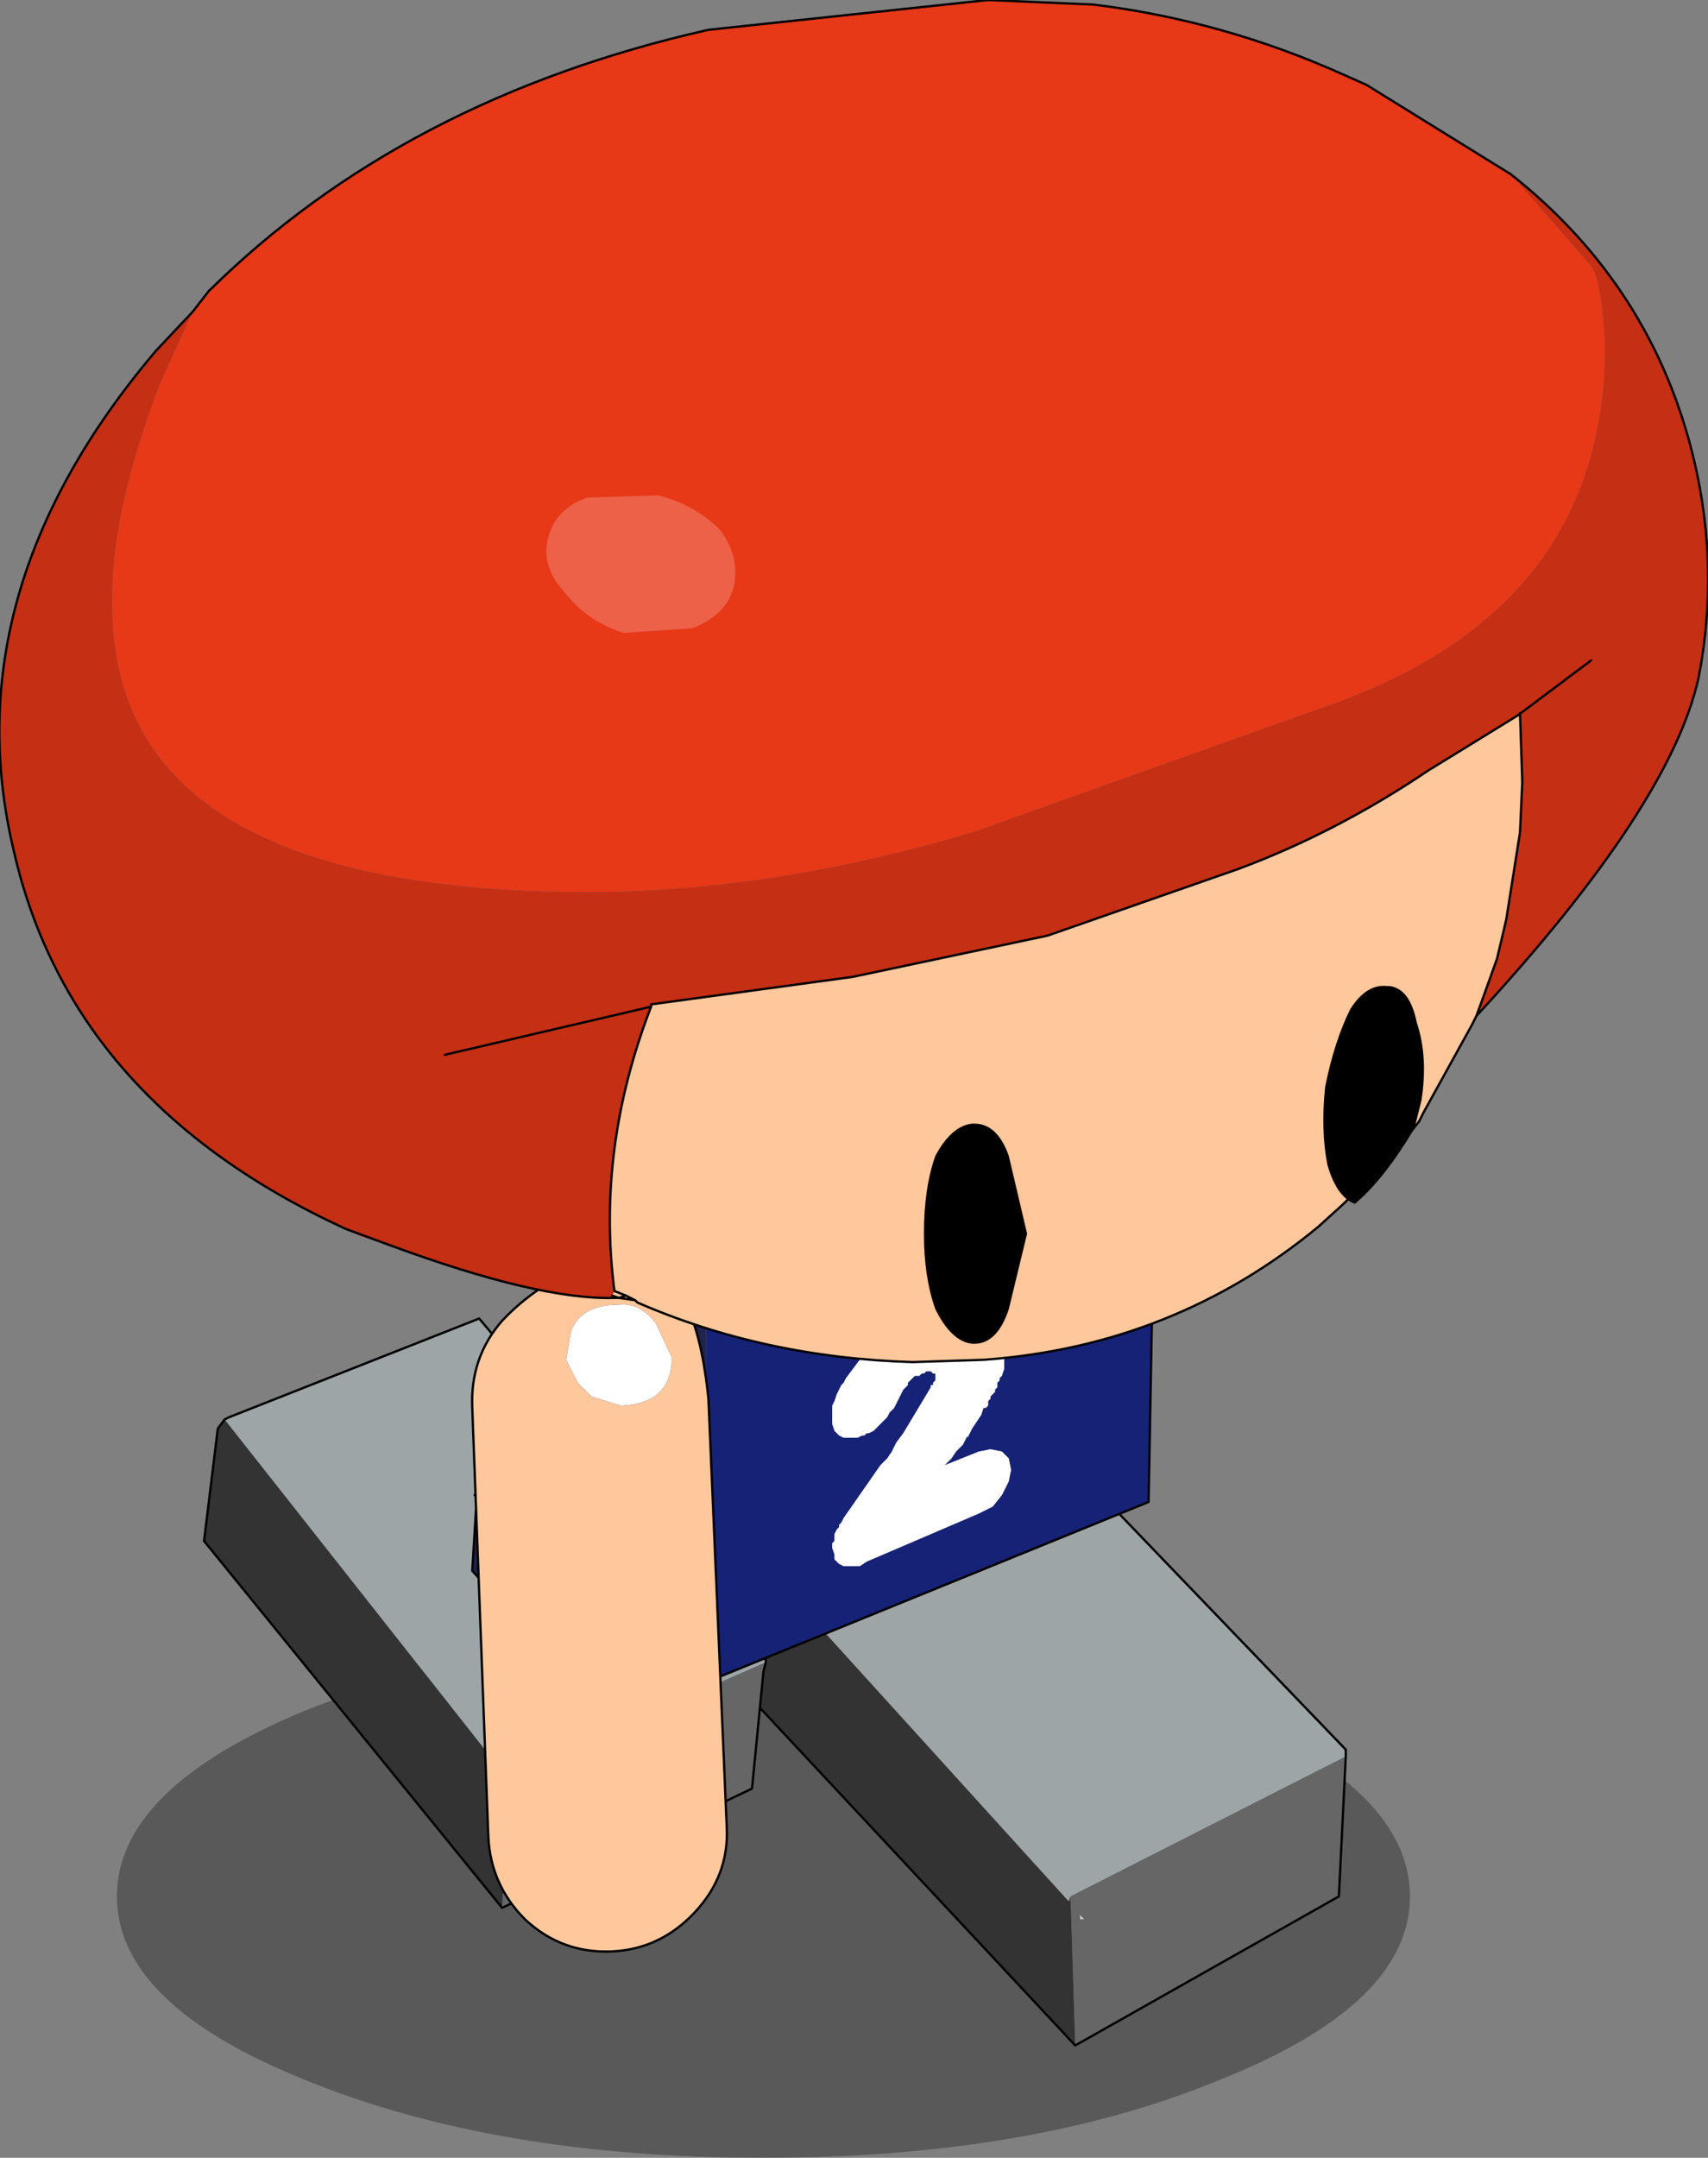 <?xml version="1.0" encoding="UTF-8" standalone="no"?>
<svg xmlns:xlink="http://www.w3.org/1999/xlink" height="47.05px" width="37.25px" xmlns="http://www.w3.org/2000/svg">
  <rect width="100%" height="100%" fill="#808080" stroke="none"/>
  <g transform="matrix(1.0, 0.0, 0.0, 1.0, 15.35, 29.55)">
    <path d="M11.25 15.8 Q7.15 17.5 1.3 17.5 -4.55 17.5 -8.7 15.8 -12.8 14.15 -12.8 11.8 -12.8 9.45 -8.7 7.75 -4.55 6.1 1.3 6.1 7.15 6.1 11.25 7.75 15.4 9.45 15.4 11.8 15.4 14.15 11.25 15.8" fill="#000000" fill-opacity="0.302" fill-rule="evenodd" stroke="none"/>
    <path d="M8.3 12.3 L8.2 12.3 8.2 12.2 8.3 12.3" fill="#cccccc" fill-rule="evenodd" stroke="none"/>
    <path d="M8.1 15.05 L0.3 6.7 0.5 4.0 0.6 3.8 7.95 11.9 8.0 11.9 8.1 15.05" fill="#333333" fill-rule="evenodd" stroke="none"/>
    <path d="M8.0 11.9 L7.95 11.9 8.0 11.8 8.0 11.9" fill="#485051" fill-rule="evenodd" stroke="none"/>
    <path d="M0.6 3.8 L0.7 3.75 6.6 0.9 14.0 8.6 14.0 8.75 8.0 11.8 7.95 11.9 0.6 3.8" fill="#9da5a6" fill-rule="evenodd" stroke="none"/>
    <path d="M14.0 8.75 L13.85 11.8 8.1 15.05 8.0 11.9 8.0 11.8 14.0 8.75 M8.3 12.3 L8.2 12.2 8.2 12.3 8.3 12.3" fill="#666666" fill-rule="evenodd" stroke="none"/>
    <path d="M8.1 15.05 L0.3 6.7 0.5 4.0 0.6 3.8 0.7 3.75 6.6 0.9 14.0 8.6 14.0 8.75 13.85 11.8 8.1 15.05 Z" fill="none" stroke="#000000" stroke-linecap="round" stroke-linejoin="round" stroke-width="0.05"/>
    <path d="M-4.0 9.6 L-4.1 9.55 -4.1 9.5 -4.0 9.6" fill="#cccccc" fill-rule="evenodd" stroke="none"/>
    <path d="M-4.4 12.05 L-10.9 4.05 -10.6 1.6 -10.45 1.4 -4.3 9.2 -4.25 9.25 -4.4 12.05" fill="#333333" fill-rule="evenodd" stroke="none"/>
    <path d="M-4.3 9.2 L-4.25 9.15 -4.25 9.25 -4.3 9.2" fill="#485051" fill-rule="evenodd" stroke="none"/>
    <path d="M-10.45 1.4 L-10.35 1.35 -4.9 -0.8 1.35 6.6 1.35 6.7 -4.25 9.15 -4.3 9.2 -10.45 1.4" fill="#9da5a6" fill-rule="evenodd" stroke="none"/>
    <path d="M1.35 6.7 L1.3 6.9 1.05 9.45 -4.4 12.05 -4.25 9.25 -4.25 9.15 1.35 6.7 M-4.0 9.6 L-4.1 9.5 -4.1 9.55 -4.0 9.6" fill="#666666" fill-rule="evenodd" stroke="none"/>
    <path d="M-10.45 1.4 L-10.35 1.35 -4.9 -0.8 1.35 6.6 1.35 6.7 1.3 6.9 1.05 9.45 -4.4 12.05 -10.9 4.05 -10.6 1.6 -10.45 1.4 Z" fill="none" stroke="#000000" stroke-linecap="round" stroke-linejoin="round" stroke-width="0.05"/>
    <path d="M-4.95 3.05 L-2.7 5.55 -2.9 7.05 -2.9 7.1 -5.05 4.7 -4.95 3.05" fill="#1f244b" fill-rule="evenodd" stroke="none"/>
    <path d="M-4.95 3.05 L-4.85 3.0 -0.95 1.9 1.35 4.2 1.3 4.2 -2.7 5.55 -4.95 3.05" fill="#404b9b" fill-rule="evenodd" stroke="none"/>
    <path d="M-2.7 5.55 L1.3 4.2 1.1 5.85 -2.85 7.2 -2.9 7.1 -2.9 7.05 -2.7 5.55 M-2.85 7.2 L-2.9 7.05 -2.85 7.2" fill="#293063" fill-rule="evenodd" stroke="none"/>
    <path d="M-4.95 3.05 L-4.85 3.0 -5.0 3.05 -4.95 3.05 -5.05 4.7 -2.9 7.1 -2.9 7.05 -2.85 7.2 1.1 5.85 1.3 4.2 1.35 4.2 -0.95 1.9 -4.85 3.0 M-2.85 7.2 L-2.9 7.1" fill="none" stroke="#000000" stroke-linecap="round" stroke-linejoin="round" stroke-width="0.05"/>
    <path d="M9.85 -5.05 L0.25 -0.8 0.05 -0.75 -3.6 -4.2 6.55 -8.35 9.85 -5.05" fill="#404b9b" fill-rule="evenodd" stroke="none"/>
    <path d="M-3.6 -4.2 L0.05 -0.75 0.0 7.15 -3.55 3.15 -3.65 -4.2 -3.6 -4.2" fill="#1f244b" fill-rule="evenodd" stroke="none"/>
    <path d="M0.05 -0.75 L0.25 -0.8 9.85 -5.05 9.7 3.2 0.0 7.15 0.05 -0.75 M4.0 -0.5 L3.7 -0.25 3.4 0.1 3.25 0.3 3.1 0.5 3.05 0.6 3.0 0.65 2.95 0.75 2.9 0.85 2.85 1.0 2.8 1.1 2.8 1.25 2.8 1.35 2.8 1.5 2.85 1.65 2.95 1.75 3.05 1.8 3.15 1.8 3.25 1.8 3.35 1.8 3.45 1.75 3.5 1.75 3.55 1.7 3.6 1.7 3.7 1.65 3.8 1.55 3.95 1.4 4.0 1.35 4.05 1.25 4.15 1.15 4.2 1.05 4.35 0.75 4.45 0.65 4.45 0.6 4.5 0.55 4.55 0.5 4.6 0.45 4.7 0.45 4.75 0.4 4.8 0.4 4.85 0.35 4.95 0.35 5.0 0.4 5.05 0.4 5.05 0.55 5.0 0.6 5.0 0.65 4.95 0.65 4.95 0.7 4.35 1.7 4.2 1.9 4.1 2.1 4.0 2.25 3.85 2.4 3.05 3.55 3.0 3.65 2.95 3.7 2.95 3.75 2.9 3.8 2.85 3.9 2.85 4.0 2.85 4.05 2.8 4.1 2.8 4.2 2.85 4.35 2.85 4.45 2.95 4.55 3.05 4.6 3.15 4.6 3.25 4.6 3.4 4.6 3.55 4.5 6.0 3.45 6.3 3.3 6.5 3.05 6.65 2.75 6.7 2.5 6.65 2.25 6.5 2.1 6.25 2.05 6.0 2.1 5.25 2.4 5.4 2.25 5.5 2.1 5.65 1.95 5.75 1.75 5.75 1.8 5.85 1.6 5.95 1.45 6.05 1.3 6.1 1.15 6.15 1.15 6.2 1.1 6.2 1.05 6.2 1.0 6.25 0.95 6.25 0.9 6.3 0.85 6.35 0.8 6.35 0.75 6.4 0.7 6.4 0.65 6.4 0.6 6.45 0.55 6.45 0.5 6.5 0.45 6.55 0.3 6.55 0.1 6.6 -0.05 6.6 -0.2 6.55 -0.65 6.35 -0.95 5.95 -1.1 5.5 -1.15 5.35 -1.1 5.15 -1.05 4.95 -1.0 4.75 -0.9 4.35 -0.75 4.0 -0.5" fill="#162276" fill-rule="evenodd" stroke="none"/>
    <path d="M4.0 -0.5 L4.35 -0.75 4.75 -0.9 4.95 -1.0 5.15 -1.05 5.35 -1.1 5.5 -1.15 5.95 -1.1 6.35 -0.95 6.55 -0.65 6.6 -0.2 6.6 -0.05 6.55 0.1 6.55 0.3 6.5 0.45 6.45 0.5 6.45 0.55 6.4 0.6 6.4 0.65 6.4 0.7 6.35 0.75 6.35 0.8 6.3 0.85 6.25 0.9 6.25 0.95 6.2 1.0 6.2 1.05 6.2 1.1 6.15 1.15 6.1 1.15 6.05 1.3 5.95 1.45 5.85 1.6 5.75 1.8 5.75 1.75 5.65 1.95 5.5 2.1 5.4 2.25 5.25 2.4 6.0 2.1 6.25 2.05 6.5 2.1 6.65 2.25 6.7 2.5 6.65 2.75 6.5 3.05 6.3 3.3 6.0 3.45 3.55 4.5 3.4 4.6 3.25 4.6 3.15 4.6 3.05 4.6 2.95 4.55 2.85 4.45 2.85 4.35 2.8 4.2 2.8 4.1 2.85 4.05 2.85 4.0 2.85 3.9 2.9 3.8 2.95 3.75 2.95 3.7 3.0 3.65 3.05 3.55 3.85 2.4 4.0 2.25 4.1 2.1 4.2 1.9 4.35 1.7 4.95 0.7 4.95 0.65 5.0 0.65 5.0 0.6 5.05 0.55 5.05 0.4 5.0 0.4 4.95 0.35 4.85 0.35 4.8 0.4 4.75 0.4 4.7 0.45 4.6 0.45 4.55 0.5 4.5 0.55 4.45 0.6 4.45 0.65 4.35 0.75 4.2 1.05 4.15 1.15 4.05 1.25 4.0 1.35 3.95 1.4 3.8 1.55 3.7 1.65 3.6 1.7 3.55 1.7 3.5 1.75 3.45 1.75 3.35 1.8 3.25 1.8 3.15 1.8 3.05 1.8 2.95 1.75 2.85 1.65 2.8 1.5 2.8 1.35 2.8 1.25 2.8 1.1 2.85 1.0 2.9 0.85 2.95 0.75 3.0 0.65 3.05 0.6 3.1 0.5 3.25 0.3 3.4 0.1 3.7 -0.25 4.0 -0.5" fill="#ffffff" fill-rule="evenodd" stroke="none"/>
    <path d="M9.85 -5.05 L6.55 -8.35 -3.6 -4.2 -3.65 -4.2 -3.55 3.15 0.0 7.15 9.7 3.2 9.85 -5.05 Z" fill="none" stroke="#000000" stroke-linecap="round" stroke-linejoin="round" stroke-width="0.05"/>
    <path d="M-1.05 -0.7 Q-1.4 -1.15 -1.85 -1.1 -2.7 -1.1 -2.9 -0.5 L-3.0 0.1 -2.75 0.6 -2.45 0.9 -1.8 1.1 Q-0.7 1.05 -0.7 0.05 L-1.05 -0.7 M-2.6 -1.95 Q-1.55 -2.35 -0.8 -1.7 -0.1 -1.05 0.1 0.95 L0.5 10.3 Q0.55 11.35 -0.2 12.15 -0.95 12.95 -2.0 13.0 -3.1 13.05 -3.9 12.3 -4.65 11.55 -4.7 10.5 L-5.05 1.15 Q-5.1 0.05 -4.4 -0.75 -3.65 -1.55 -2.6 -1.95" fill="#ffc79c" fill-rule="evenodd" stroke="none"/>
    <path d="M-1.05 -0.7 L-0.7 0.05 Q-0.7 1.05 -1.8 1.1 L-2.45 0.9 -2.75 0.6 -3.0 0.1 -2.9 -0.5 Q-2.7 -1.1 -1.85 -1.1 -1.4 -1.15 -1.05 -0.7" fill="#ffffff" fill-rule="evenodd" stroke="none"/>
    <path d="M-2.6 -1.95 Q-3.65 -1.55 -4.4 -0.75 -5.1 0.05 -5.05 1.15 L-4.7 10.5 Q-4.65 11.55 -3.9 12.3 -3.1 13.05 -2.0 13.0 -0.95 12.95 -0.2 12.15 0.55 11.35 0.5 10.3 L0.1 0.95 Q-0.1 -1.05 -0.8 -1.7 -1.55 -2.35 -2.6 -1.95 Z" fill="none" stroke="#000000" stroke-linecap="round" stroke-linejoin="round" stroke-width="0.05"/>
    <path d="M-11.15 -22.75 L-10.8 -23.2 Q-6.55 -27.4 0.1 -28.9 L6.2 -29.55 8.5 -29.45 Q11.35 -29.1 14.0 -27.9 L14.45 -27.7 17.6 -25.75 19.35 -23.75 Q19.6 -23.35 19.65 -22.0 19.65 -16.4 13.85 -14.25 L5.85 -11.4 Q1.45 -10.1 -2.5 -10.1 -12.9 -10.1 -12.9 -16.35 -12.95 -18.35 -11.85 -21.2 L-11.15 -22.75 M-1.85 -1.25 L-1.95 -1.25 -2.0 -1.3 -1.85 -1.25 M-6.85 -2.4 L-7.5 -2.6 -7.8 -2.75 -6.85 -2.4" fill="#e73818" fill-rule="evenodd" stroke="none"/>
    <path d="M17.6 -25.75 Q20.7 -23.3 21.6 -19.5 22.15 -17.15 21.7 -14.8 21.1 -12.0 16.85 -7.4 L17.05 -7.95 17.3 -8.65 17.5 -9.5 17.8 -11.4 17.85 -12.5 17.8 -14.0 17.75 -13.95 15.8 -12.75 Q13.8 -11.4 11.65 -10.6 L7.5 -9.15 3.25 -8.25 -1.15 -7.65 -1.15 -7.6 -5.65 -6.55 -1.15 -7.6 Q-2.35 -4.5 -1.95 -1.4 L-2.0 -1.3 -1.95 -1.25 Q-3.6 -1.2 -6.85 -2.4 L-7.8 -2.75 Q-13.8 -5.5 -15.05 -11.0 -16.4 -16.65 -11.95 -21.9 L-11.15 -22.75 -11.85 -21.2 Q-12.95 -18.35 -12.9 -16.35 -12.9 -10.1 -2.5 -10.1 1.45 -10.1 5.85 -11.4 L13.85 -14.25 Q19.65 -16.4 19.65 -22.0 19.6 -23.35 19.35 -23.75 L17.6 -25.75 M19.35 -15.15 L17.75 -13.95 19.35 -15.15" fill="#c52f14" fill-rule="evenodd" stroke="none"/>
    <path d="M16.85 -7.4 L16.75 -7.2 15.7 -5.3 15.6 -5.1 15.05 -4.4 15.0 -4.35 13.95 -3.3 13.4 -2.8 Q10.25 -0.2 6.1 0.1 L4.55 0.15 Q1.3 0.05 -1.45 -1.15 L-1.5 -1.2 -1.7 -1.3 -1.95 -1.4 Q-2.35 -4.5 -1.15 -7.6 L-1.15 -7.65 3.25 -8.25 7.5 -9.15 11.65 -10.6 Q13.8 -11.4 15.8 -12.75 L17.75 -13.95 17.8 -14.0 17.85 -12.5 17.8 -11.4 17.5 -9.5 17.3 -8.65 17.05 -7.95 16.85 -7.4" fill="#ffc79c" fill-rule="evenodd" stroke="none"/>
    <path d="M-11.15 -22.75 L-10.8 -23.2 Q-6.55 -27.4 0.1 -28.9 L6.2 -29.55 8.5 -29.45 Q11.35 -29.1 14.0 -27.9 L14.45 -27.7 17.6 -25.75 Q20.7 -23.3 21.6 -19.5 22.15 -17.15 21.7 -14.8 21.1 -12.0 16.85 -7.4 L16.75 -7.2 15.7 -5.3 15.6 -5.1 M15.05 -4.4 L15.0 -4.35 13.95 -3.3 13.4 -2.8 Q10.25 -0.2 6.1 0.1 L4.55 0.15 Q1.3 0.05 -1.45 -1.15 L-1.5 -1.2 -1.85 -1.25 -1.95 -1.25 Q-3.6 -1.2 -6.85 -2.4 L-7.8 -2.75 Q-13.8 -5.5 -15.05 -11.0 -16.4 -16.65 -11.95 -21.9 L-11.15 -22.75 M-1.15 -7.6 L-1.15 -7.65 3.25 -8.25 7.5 -9.15 11.65 -10.6 Q13.8 -11.4 15.8 -12.75 L17.75 -13.95 19.35 -15.15 M17.75 -13.95 L17.8 -14.0 17.85 -12.5 17.8 -11.4 17.5 -9.5 17.3 -8.65 17.05 -7.95 16.85 -7.4 M-1.85 -1.25 L-1.7 -1.3 -1.95 -1.4 Q-2.35 -4.5 -1.15 -7.6 L-5.65 -6.55 M-2.0 -1.3 L-1.85 -1.25 M-1.7 -1.3 L-1.5 -1.2" fill="none" stroke="#000000" stroke-linecap="round" stroke-linejoin="round" stroke-width="0.05"/>
    <path d="M15.6 -5.1 L15.05 -4.4" fill="none" stroke="#000000" stroke-linecap="round" stroke-linejoin="round" stroke-width="0.05"/>
    <path d="M-0.25 -15.85 L-1.75 -15.75 Q-2.55 -16.0 -3.05 -16.65 -3.55 -17.2 -3.4 -17.8 -3.25 -18.45 -2.55 -18.7 L-1.0 -18.75 Q-0.2 -18.55 0.35 -18.0 0.8 -17.4 0.65 -16.75 0.5 -16.15 -0.25 -15.85" fill="#ec6148" fill-rule="evenodd" stroke="none"/>
    <path d="M6.65 -4.35 L7.05 -2.65 6.65 -1.0 Q6.4 -0.25 5.9 -0.25 L5.85 -0.25 Q5.4 -0.3 5.05 -1.0 4.8 -1.7 4.8 -2.65 4.8 -3.65 5.05 -4.35 5.4 -5.0 5.85 -5.05 L5.9 -5.05 Q6.4 -5.05 6.65 -4.35" fill="#000000" fill-rule="evenodd" stroke="none"/>
    <path d="M15.55 -7.25 Q15.8 -6.5 15.65 -5.55 L15.5 -4.95 Q14.85 -3.85 14.2 -3.3 13.8 -3.45 13.6 -4.15 13.45 -4.9 13.55 -5.85 13.75 -6.85 14.1 -7.55 14.45 -8.1 14.9 -8.05 L14.95 -8.05 Q15.4 -8.0 15.55 -7.25" fill="#000000" fill-rule="evenodd" stroke="none"/>
  </g>
</svg>
